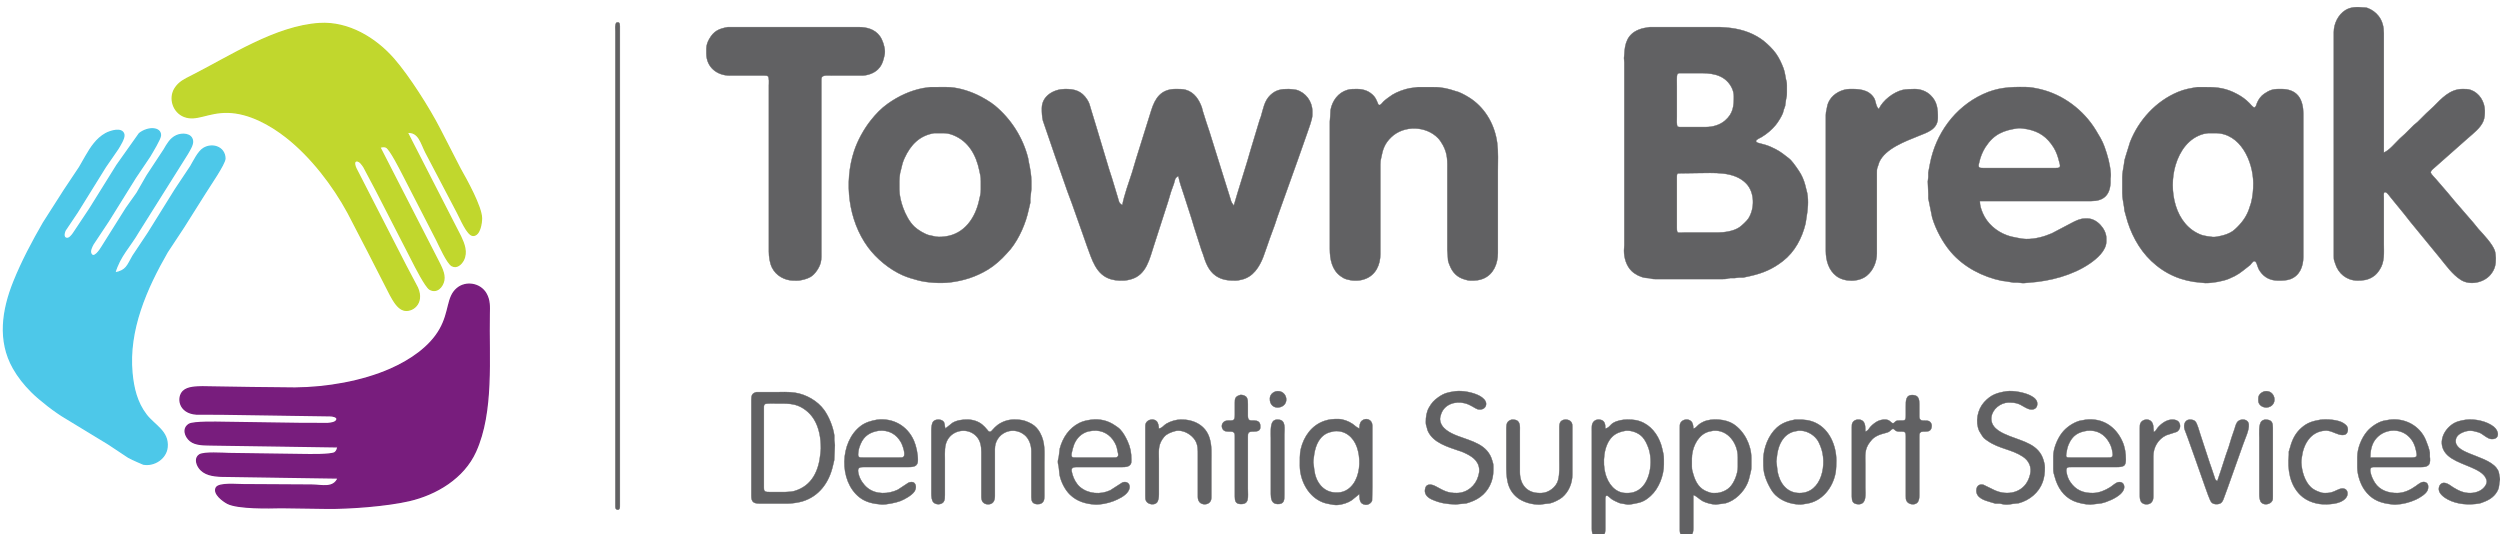<?xml version="1.0" encoding="UTF-8" standalone="no"?>
<svg
   width="69.436in"
   height="14.845in"
   viewBox="0 0 5000 1069"
   version="1.1"
   id="svg1566"
   xmlns="http://www.w3.org/2000/svg"
   xmlns:svg="http://www.w3.org/2000/svg">
  <defs
     id="defs1570" />
  <g
     id="g2396">
    <path
       d="M 4767.699,305.115 V 66.115 c -0.02,-12.31 -2.79,-24.07 -10.46,-34 -5.52,-7.15 -13.92,-13.33 -22.54,-16.2 -3.05,-1.01 -4.95,-0.67 -8,-0.97 -12.37,-1.2 -24.98,-1.41 -35.99,5.51 -14.36,9.03 -22.98,27.01 -23.01,43.66 V 512.115 c 0.01,8.68 0.36,7.17 2.8,15 6.22,20.06 22.83,33.74 44.2,34 11.39,0.13 21.15,-1.13 31,-7.45 6.42,-4.12 9.71,-8.28 13.81,-14.55 10.14,-15.53 8.19,-33.36 8.19,-51 v -93 c 0,-2.35 -0.97,-9.6 1.4,-10.64 3.82,-1.66 9.69,7.09 11.73,9.68 l 28.4,34.79 11.91,15.17 59.14,72.09 c 12.64,15.45 24.39,32.56 41.46,43.52 18.16,11.66 46.24,5.73 59.59,-10.61 8.51,-10.43 10.52,-19.94 10.37,-33 -0.05,-3.78 -0.89,-11.53 -2.13,-15 -4.76,-13.41 -22.67,-32.34 -32.49,-43 l -10.57,-13 -36.61,-42.25 -14.4,-17.31 -23.59,-27.35 c -2.18,-2.57 -9.45,-9.69 -10.17,-12.38 -1.02,-3.81 3.88,-7.35 6.38,-9.59 l 26,-22.99 41.86,-37.01 c 10.82,-9.45 25.3,-20.4 30.84,-34.12 2.7,-6.69 2.96,-13.9 2.88,-21 -0.21,-17.49 -11.03,-35.3 -28,-41.17 -5.54,-1.91 -11.23,-1.89 -17,-1.83 -25.08,0.3 -41.56,18.94 -57.88,35.35 l -14.32,13.3 -17.41,17.31 -7.39,6.14 -18,17.89 -10,9.05 c -8.25,7.89 -21.73,24.4 -32,27.96 z M 1233.009,45.155 c -3.73,3.95 -2.31,12.66 -2.31,17.96 v 45 181 721 c 0,2.1 -0.24,5.69 0.99,7.43 1.78,2.51 5.85,2.99 7.41,-0.58 0.72,-1.63 0.6,-5.01 0.6,-6.85 v -738 -175 -45 c -0.09,-4.9 -0.79,-8.71 -6.69,-6.96 z m 222.69,9.07 c -17.77,3.22 -28.02,7.52 -37.27,23.89 -3.34,5.92 -5.64,12.16 -5.73,19 v 10 c 0.04,27.05 20.98,43.96 47,44 h 68 c 2.19,0 5.84,-0.21 7.69,1.02 3.51,2.35 2.31,14.81 2.31,18.98 v 62 270 c 0.02,10.41 1.65,22.61 6.23,32 7.81,16.01 25.17,25.79 42.77,26 11.27,0.13 11.07,0.33 22,-2.35 4,-0.98 8.4,-2.73 12,-4.75 9.29,-5.23 18.02,-18.58 20.65,-28.9 1.85,-7.26 1.35,-15.51 1.35,-23 v -35 -305 c 0,-2.35 -0.19,-5.8 1.02,-7.85 2.75,-4.66 15,-3.15 19.98,-3.15 h 60 c 11.13,-0.13 23.8,-4.39 31.91,-12.17 6.54,-6.28 9.58,-13.27 11.72,-21.83 1.41,-5.64 2.56,-9.04 2.33,-15 -0.37,-9.44 -4.54,-22.34 -10.09,-29.96 -10.15,-13.96 -26.54,-18.01 -42.87,-17.93 h -173 -57 z m 1844,0 c -9.33,1.67 -13.88,1.66 -23,5.48 -22.21,9.31 -27.09,27.72 -28.04,49.41 l -0.62,7 0.66,9 v 130 235 l -0.66,11 c 0,14.48 4.6,30.53 15.12,40.8 7.18,7 17.63,12.2 27.54,13.76 l 8,0.76 c 5.23,0.86 4.59,1.6 11,1.68 h 136 c 9.93,-0.02 7.99,-1.08 15,-1.92 h 8 l 10,-1.12 h 8 l 14,-3.08 c 25.04,-5.58 44.58,-13.85 65,-29.72 24.1,-18.73 38.3,-46.03 45.4,-75.16 l 1.85,-12 c 2.73,-15.72 4.41,-33.18 1.44,-49 l -2.03,-8 c -2.34,-10.48 -5.37,-20.54 -10.7,-30 -4.08,-7.23 -14.55,-22.17 -20.06,-27.96 -2.77,-2.9 -4.81,-4.14 -7.81,-6.51 -12.2,-9.64 -17.81,-13.45 -32.09,-19.83 -8.4,-3.76 -14.32,-5.05 -23,-7.33 -2.12,-0.56 -6.71,-1.51 -6.66,-4.39 0.05,-3.05 8.78,-6.51 11.38,-8.08 10.57,-6.44 19.94,-14.28 27.85,-23.82 4.73,-5.69 11.85,-17.2 14.45,-24.08 l 1.93,-7 2.52,-7 1.81,-13 c 1.23,-7.34 1.71,-5.61 1.72,-14 v -15 c -0.08,-6.51 -0.82,-6.24 -1.91,-12 -2.34,-12.48 -2.47,-16.75 -7.85,-29 -4.87,-11.07 -9.49,-19.75 -17.53,-29 -6.59,-7.58 -16.43,-16.78 -24.8,-22.47 -20.96,-14.24 -44.93,-20.79 -69.91,-22.62 l -12,-0.8 h -24 -49 z m 58.06,92.1 h 27.94 c 24.28,-0.21 52.62,-1.94 70.42,18.08 6.7,7.53 11.46,17.54 11.58,27.71 0.23,20.06 -1.27,34.92 -17.61,49.03 -10.44,9.02 -24.78,12.95 -38.39,12.97 h -49 c -1.99,0 -5.81,0.23 -7.4,-1.02 -2.53,-2.01 -1.6,-15.4 -1.6,-18.98 v -62 c 0,-3.73 -0.43,-20.49 0.6,-22.77 0.9,-2.01 1.71,-1.99 3.46,-3.02 z m -1497.06,28 -14,1.88 c -25.82,4.86 -49.64,15.98 -71,31.11 -13.51,9.57 -24.24,20.89 -34.42,33.8 -13.76,17.45 -26.09,39.85 -33.06,61 -20.58,62.46 -11.64,138.47 27.57,192 17.08,23.32 43.41,44.92 69.91,56.56 9.72,4.27 19.8,7.08 30,9.86 18.15,4.96 45.33,6.53 64,4.3 27.63,-3.32 52.07,-11.16 76.01,-25.56 13.32,-8.01 27.06,-20.25 37.34,-31.88 l 8.28,-9.28 c 17.31,-21.71 30.4,-51.92 36.03,-79 l 3.27,-14 v -8 l 2.07,-19 v -16 c -0.02,-11.61 -2.54,-25.65 -4.99,-37 l -1.6,-9 c -10.25,-40.88 -34.04,-78.18 -66.45,-105 -9.14,-7.56 -25.06,-16.78 -35.96,-21.8 -18.23,-8.39 -40.78,-15.17 -61,-14.99 z m 975,0 -16,2.11 c -10.53,1.88 -26.01,7.48 -35,13.21 -3.98,2.54 -14.81,10.36 -17.83,13.51 -1.81,1.89 -5.28,6.92 -8.03,6.92 -2.39,0 -3.08,-3.24 -3.77,-4.96 -1.65,-4.12 -4.14,-9.4 -7.05,-12.71 -8.76,-9.99 -20.32,-14.13 -33.32,-14.29 -6.69,-0.07 -13.52,-0.13 -20,1.78 -18.45,5.44 -30.23,21.85 -33.54,40.22 l -0.55,11 -0.91,12 v 255 c 0.03,20.21 4.14,41.98 21.72,54.38 4.25,3 7.19,4.83 12.28,6.23 4.91,1.35 9.91,2.33 15,2.39 8.41,0.09 12.9,-0.13 21,-3 21.73,-7.67 30.97,-28.33 31,-50 v -179 c 0.01,-8.04 0.38,-6.69 1.74,-14 3.17,-17.01 7.27,-28.52 20.27,-40.91 25.18,-24 69.39,-22.84 93.55,2.2 3.48,3.61 7.14,9.28 9.56,13.71 10.13,18.53 8.88,32.82 8.88,53 v 48 109 l 1.47,21 c 0.63,3.36 1.81,5.86 3.01,9 5.66,14.85 14.97,24.55 30.52,28.88 5.24,1.46 6.44,2.05 12,2.12 8.87,0.1 16.66,-0.31 25,-3.85 20.64,-8.77 28.97,-30.03 29,-51.15 v -84 -80 c 0,-18.47 1.1,-37.69 -1.29,-56 -4.51,-34.62 -22.02,-67.03 -50.71,-87.44 -6.99,-4.98 -18.99,-11.77 -27,-14.76 l -6,-1.75 c -13.87,-4.81 -28.22,-8.03 -43,-7.84 z m 1124,227.79 h 223 c 24.36,-0.04 36.93,-11.62 38.33,-36 v -7 c -0.14,-3.51 0.93,-5.57 0.58,-11 -1.22,-19.21 -6.3,-36.98 -12.74,-55 -4.23,-11.83 -10.89,-22.52 -17.4,-33.17 -24.34,-39.87 -65.2,-70.71 -110.77,-81.48 -9.81,-2.33 -19.86,-4.23 -30,-4.35 -31.42,-0.36 -55.83,0.88 -85,14.45 -56.26,26.17 -94.4,79.13 -105.8,139.55 l -3.2,17 v 9 l -1,9 1.04,25 v 9 l 1.68,8 6.06,30 c 7.01,23.81 21.23,50.17 37.36,68.99 25.84,30.13 63.36,49.55 101.86,57.5 l 7,0.81 16,2.66 h 8 l 10,1.04 h 4 l 10,-0.91 c 41.22,-2.83 86.59,-14.53 121,-38.13 13.91,-9.55 32.75,-25.52 33,-43.96 v -7 c -0.24,-17.87 -18.66,-38.77 -37,-39 h -6 c -9.28,0.05 -17.9,4.4 -26,8.59 l -40,21.04 c -15.95,6.88 -33.57,11.57 -51,11.37 -6.41,-0.08 -12.74,-1.3 -19,-2.55 -7.72,-1.54 -12.37,-2.32 -20,-5.09 -21.1,-7.67 -39.45,-23.6 -48.22,-44.36 -3.41,-8.05 -5.75,-15.2 -5.78,-24 z m 435,-227.79 c -14.15,2.27 -25.57,4.15 -39,9.79 -43.85,18.44 -78.16,55.93 -95.46,100 l -8.7,28 -2.32,8 -1.27,9 c -1.29,7.91 -3.21,17.08 -3.25,25 v 32 c 0.02,10.32 2.14,18.1 3.57,28 l 0.75,7 2.79,10 c 8.47,33.68 25.45,66.81 50.89,90.91 27.77,26.3 61.02,40.52 99,43.18 l 9,0.9 c 12.82,0.29 35.18,-3.52 47,-8.49 18.72,-7.87 22.71,-11.92 38.17,-24 l 4.65,-3.71 c 2.08,-2.04 5.23,-7.59 8.13,-7.59 2.4,0 3.92,2.91 4.71,4.8 2.71,6.48 2.43,9.3 7.11,15.96 8.55,12.19 20.45,17.86 35.23,18.04 8.09,0.09 17.31,0.02 25,-2.81 18.95,-6.98 25.78,-25.48 26,-44.19 v -102 -185 c -0.02,-11.9 -2.45,-26.09 -10.22,-35.56 -8.19,-9.99 -20.36,-13.29 -32.78,-13.44 -6.5,-0.07 -13.73,-0.26 -20,1.62 -5.65,1.69 -10.18,4.51 -15.04,7.7 -6.45,4.24 -11.77,11.5 -14.58,18.68 -0.94,2.39 -2.25,8.8 -5.47,8.8 -2.5,0 -7.99,-6.85 -9.91,-8.8 -7.47,-7.54 -14.69,-12.73 -24,-17.78 -21.67,-11.75 -38.84,-14.22 -63,-14.01 z m -2038,177.79 c 2.37,13.03 7.27,25.4 11.26,38 l 15.15,47 5.11,17 15.07,47 2.64,7 c 5.01,16.26 11.01,33.48 25.86,43.61 11.9,8.11 24.94,9.55 38.91,9.39 5.41,-0.07 7.82,-0.81 13,-2.01 22.41,-5.19 34.94,-24.95 42.75,-44.99 l 7.12,-20 6.23,-18 9.58,-26 5.64,-17 40.77,-114 19,-54 c 2.97,-8.99 9.8,-26.29 9.91,-35 v -8 c -0.23,-19.33 -13.28,-37.04 -32,-42.37 -2.16,-0.61 -12.45,-1.6 -15,-1.63 -14.77,-0.17 -25.7,1.4 -36.96,12.1 -12.06,11.46 -14.35,27.76 -18.82,42.9 l -2.6,7 -10.85,36 -6.96,23 -6.69,23 -20.03,65 -7.09,24 c -6.71,-8.26 -5.13,-9.25 -8.24,-18 l -10.98,-35 -29.35,-94 -6.66,-20 -6.94,-22 -1.79,-7 c -5.63,-15.85 -15,-30.35 -32.04,-35.37 -5.95,-1.75 -14.75,-1.7 -21,-1.63 -28.47,0.34 -40.49,17.91 -48.23,43 l -30.02,96 -8.34,28 c -6.22,19.19 -15.96,45.83 -19.41,65 -7.38,-3.69 -6.89,-8.18 -9.09,-15 l -11.48,-38 -5.84,-18 -25.55,-85 -10.96,-36 c -2.49,-7.82 -2.58,-11.41 -7.47,-19 -11.2,-17.41 -25.09,-21.22 -44.61,-21 -22.04,0.26 -45.71,13.6 -46,38 -0.1,8.92 0.26,16.2 2.12,25 l 24.34,71 24.48,70 9.66,26 21.94,62 7.7,22 c 9.86,26.01 17.73,58.14 48.76,66.61 4.87,1.33 10.96,2.33 16,2.39 9.6,0.11 13.55,0.1 23,-2.49 31.67,-8.68 37.51,-41.75 46.4,-68.51 l 28.06,-87 5.64,-19 6.08,-17 c 2.29,-6.9 1.27,-11.31 8.82,-15 z m 1401,-134 c -6.64,-5.61 -5.36,-15.86 -10.14,-23 -11.01,-16.45 -30.02,-17.2 -47.86,-17 -15.25,0.18 -32.25,8.71 -40.2,22 -4.57,7.64 -4.61,10.79 -6.25,19 -1.02,5.13 -1.48,5.43 -1.55,11 v 97 175 c 0.03,18.66 5.62,38.39 21.09,50.07 16.24,12.26 44.94,12.2 60.74,-0.71 13.11,-10.72 19.97,-27.59 20.17,-44.36 v -162 c 0.01,-8.59 0.32,-7.24 2.91,-15 l 1.97,-6 c 12.34,-27.08 52.28,-41.48 78.12,-52.01 17.4,-7.09 38.69,-13.09 39,-35.99 0.23,-17.43 -1.01,-32.57 -14.44,-45.53 -8.56,-8.27 -19.78,-12.33 -31.56,-12.47 -5.8,-0.06 -18.63,0.45 -24,1.68 -18.5,4.24 -40.18,21.05 -48,38.32 z m 279,38.3 c 4.43,-0.23 13.5,1 18,1.9 24.16,4.8 39.72,16.02 52.76,36.8 5.16,8.23 8.66,18.59 10.89,28 0.67,2.81 2.83,8.13 1.29,10.69 -1.66,2.75 -6.16,2.3 -8.94,2.31 h -144 c -2.78,-0.01 -7.28,0.44 -8.94,-2.31 -1.41,-2.34 0.31,-7.08 0.86,-9.69 2.11,-9.95 6.66,-21.17 12.18,-29.72 16.96,-26.25 36.34,-33.92 65.9,-37.98 z m -2168,9.84 h 16 c 8.32,-0.1 14.31,1.02 22,4.13 30.58,12.38 45.6,39.78 52,70.73 1.76,8.47 2.99,12.03 3,21 v 17 c -0.01,8.8 -1.55,12.64 -3.34,21 -7.56,35.36 -29.24,67.78 -67.66,72.82 -10.04,1.32 -16.06,1.49 -26,-1.12 l -7,-1.49 c -8.98,-2.59 -21.54,-10.18 -28.38,-16.49 -10.59,-9.78 -18.52,-25.32 -23.32,-38.72 -3.93,-10.96 -7.28,-24.31 -7.3,-36 -0.02,-10.99 -0.54,-22.14 1.46,-33 l 2.03,-8 c 1.87,-8.55 3.18,-13.9 6.9,-22 12.12,-26.36 29.92,-45.18 59.61,-49.86 z m 2548,0 h 14 c 50.36,-0.06 75.49,56.25 76,99.86 0.15,13.32 -1.23,27.07 -4.55,40 l -2.36,7 c -4.71,16.39 -13.04,29.08 -25.09,41 -2.48,2.45 -6.58,6.41 -9.42,8.32 -6.67,4.49 -14.83,7.42 -22.58,9.18 -5.31,1.2 -11.54,2.72 -17,2.41 -4.52,-0.26 -17.93,-2.42 -22,-3.87 -54.24,-19.32 -67.39,-90.65 -52.57,-140.04 8.49,-28.3 26.51,-54.55 56.57,-62.39 z m -1060.69,80.46 38.69,-0.6 c 32.14,0 73.36,-4.39 97.83,21 17.1,17.74 17.2,49.86 4.29,70 -2.9,4.53 -13.49,14.51 -18.12,17.6 -11.78,7.87 -30.04,10.38 -44,10.4 h -67 c -11.59,0.02 -13.98,2.87 -14,-9 v -79 -24 c 0.07,-3.38 -0.29,-4.21 2.31,-6.4 z m -804.31,436.04 c -4.59,1.73 -8.23,3.79 -10.55,8.36 -1.02,2.03 -1.29,3.77 -1.41,6 -0.65,12.47 8.69,20.71 20.96,17.12 20.27,-5.93 12.74,-35.78 -9,-31.48 z m 359,-0.22 c -14.72,2.23 -21.75,3.37 -34.28,12.19 -8.58,6.04 -13.1,11.25 -18.37,20.39 -4.98,8.62 -6.48,19.22 -6.35,29 0.08,5.93 0.64,5.68 2.08,11 0.68,2.49 0.93,4.6 2.03,7 10.78,23.61 39.43,31.49 61.89,39.36 4.5,1.57 3.63,0.78 9,3.2 15.29,6.88 30.74,15.48 31.91,34.44 0.26,4.25 -0.78,8.92 -1.92,13 -5.45,19.51 -22.42,33.75 -42.99,34 -18.72,0.22 -26.26,-4.87 -42,-13.32 -9.37,-5.03 -20.48,-6.48 -21.8,7.32 -0.93,9.72 6.74,15.79 14.8,19.26 16.74,7.21 28.97,8.81 47,9.45 l 14,-1.43 7,-0.66 7,-2.27 c 20.78,-6.92 35.95,-20.35 43.35,-41.35 3.62,-10.26 3.78,-19.33 3.65,-30 -0.08,-6.21 -0.67,-6.36 -2.26,-12 -9.13,-32.55 -41.23,-38.55 -68.74,-49.09 -14.76,-5.66 -34.21,-14.79 -35.61,-32.91 -0.27,-3.48 1.01,-7.72 2.12,-11 6.7,-19.84 28.57,-26.47 47.49,-21.65 11.71,2.98 19.98,10.11 25,11.8 7.71,2.59 17.3,-0.92 17.59,-10.15 0.23,-7.21 -6.98,-13 -12.59,-16.12 -12.87,-7.15 -34.33,-11.25 -49,-9.46 z m 1103,0 c -19.39,2.93 -31.59,6.69 -45.37,21.86 -13.4,14.76 -18.12,39.32 -9.75,57.72 l 4.24,7 c 1.61,2.51 2.89,4.73 5.01,6.9 2.31,2.36 5.17,4.11 7.87,5.98 22.81,15.81 47.97,16.62 70,31.31 12.55,8.37 18.18,21.1 14.53,35.81 -1.73,6.94 -4.17,13.15 -8.46,18.96 -14.78,19.98 -41.92,22.16 -63.07,12.14 l -22,-10.71 c -8.15,-1.76 -13.39,2.4 -13.91,10.61 -0.97,15.43 15.83,20.64 27.91,24.01 l 10,2.97 h 9 c 4.82,0.71 5.88,1.86 12,2.01 6.83,0.15 8.65,-0.65 15,-1.56 l 11,-1.21 c 21.51,-5.93 39.96,-20.92 47.68,-42.22 3.32,-9.17 4.43,-19.32 4.32,-29 -0.07,-5.55 -0.94,-8.71 -2.42,-14 -9.03,-32.25 -40.65,-38.02 -67.58,-48.69 -14.35,-5.69 -35.23,-14.31 -36.9,-32.31 -1.55,-16.75 12.4,-30.77 27.9,-34.32 3.48,-0.8 6.47,-0.68 10,-0.68 19.1,0.02 23.4,7.81 36,12.67 7.79,3.01 16.95,0.99 17.89,-8.67 0.86,-8.81 -5.92,-13.91 -12.89,-17.65 -11.89,-6.4 -34.58,-10.56 -48,-8.93 z m 515,0.22 c -4.44,1.67 -8.49,3.91 -10.69,8.36 -1.1,2.24 -1.24,4.56 -1.29,7 -0.06,2.61 -0.05,5.48 0.98,7.91 2.97,7.03 11.9,10.31 19,8.48 20.5,-5.26 13.52,-35.99 -8,-31.75 z m -3016,1.58 c -8.65,2.16 -9.98,6.68 -10,14.78 v 80 113 c 0.02,12.49 5.23,14.98 17,15 h 56 c 7.93,-0.01 21.43,-2.04 29,-4.32 33.54,-10.12 53.32,-37.78 60.89,-70.68 l 2.81,-12 1.3,-30 -1.1,-10 v -9 c -2.24,-16.7 -10.49,-37.35 -20.27,-50.99 -13.13,-18.31 -36.39,-31.5 -58.63,-34.71 -13.09,-1.89 -26.79,-1.3 -40,-1.08 z m 968,5.5 c -3.33,1.07 -7.08,2.38 -9.15,5.41 -1.94,2.86 -1.83,6.56 -1.85,9.87 v 25 c -0.02,12.33 -3.58,10.81 -14,11 -10.55,0.2 -14.52,9.9 -10.43,16.89 5.82,9.95 20.35,0.53 23.83,9.17 0.71,1.76 0.6,4.99 0.6,6.94 v 119 c 0.01,8.28 1.22,14.52 11,14.96 18.39,0.83 15,-13.25 15,-30.96 v -103 c 0.01,-3.18 -0.38,-7.13 2.31,-9.4 4.76,-4.01 20.39,2.25 22.56,-8.64 v -4.96 c -0.33,-7.19 -5.22,-9.87 -11.87,-10 -8.01,-0.14 -12.81,1.12 -13,-9 v -24 c -0.01,-3.96 0.02,-9.4 -2.14,-12.87 -2.5,-4.03 -8.41,-5.73 -12.86,-5.41 z m 1250,73.28 c 0,-6.45 0.41,-15.68 -4.53,-20.58 -5.22,-5.18 -16.11,-4.39 -20.32,1.71 -2.4,3.46 -2.14,6.89 -2.15,10.87 v 138 c 0.02,9.16 1.93,14.53 12,15.32 18.61,1.44 15,-21.36 15,-33.32 v -47 c 0,-17.11 -2.16,-29.5 9.21,-44 2.87,-3.66 4.98,-6.29 8.79,-9.06 10.54,-7.65 24.24,-8.58 28.99,-11.44 4.31,-2.6 6.4,-7 9.57,-5.63 l 4.57,3.68 c 2.77,1.53 5.8,1.43 8.87,1.45 8.27,0.04 10.87,-0.46 11,9 v 61 59 c 0.01,4.26 -0.28,7.22 2.26,10.95 4.05,5.93 14.89,7.6 20.33,2.54 4,-3.73 4.4,-10.42 4.41,-15.49 v -116 c 0.01,-3.18 -0.38,-7.13 2.31,-9.4 5.2,-4.38 20.19,3.32 22.23,-10.6 0.37,-1.62 0.33,-3.4 0,-4.99 -4.59,-15.92 -24.23,0.3 -24.54,-16.01 v -25 c -0.01,-8.93 -1.28,-17.02 -12,-17.89 -15.83,-1.29 -15,11.78 -15,22.89 v 18 c -0.02,10.84 -2.09,9.95 -12,10 -2.56,0.01 -5.51,-0.13 -7.79,1.17 l -4.58,3.93 c -3.66,1.59 -5.59,-3.63 -10.72,-5.83 -5.92,-2.54 -14.18,-1.01 -19.91,1.45 -5.23,2.25 -11.76,7.35 -15.57,11.58 -4.17,4.62 -4.06,7.78 -10.43,9.7 z m -2199.85,-55.4 c 5.14,-1.17 18.81,-0.6 24.85,-0.6 11.41,0 22.84,-0.46 34,2.4 15.4,3.94 29.56,15.27 37.89,28.6 10.91,17.46 14.2,38.77 14.11,59 l -0.83,10 c -3.31,34.12 -16.56,64.54 -52.17,74.96 -4.48,1.31 -13.22,2.03 -18,2.04 h -31 c -2.89,0 -8.06,0.29 -10.26,-1.82 -1.83,-1.76 -1.7,-4.84 -1.74,-7.18 v -23 -104 -33 c 0.08,-3.96 -0.18,-5.08 3.15,-7.4 z m 1187.85,180.4 c 0.92,9.28 -0.61,19.66 12,21.39 5.5,0.75 11.7,-3.12 13.44,-8.39 l 0.56,-27 v -123 c -0.22,-12.22 -12.76,-16.51 -20.94,-9.61 -4.58,3.86 -4.61,10.04 -5.06,15.61 -7.7,-3.5 -7.93,-5.51 -14.09,-9.62 -7.8,-5.2 -18.47,-9.25 -27.91,-9.38 -9.99,-0.13 -18.42,0.49 -28,3.79 -25.29,8.72 -41.03,30.86 -47.1,56.21 -2.28,9.52 -1.92,23.08 -1.9,33 0.04,27.67 14.58,57.99 40,70.88 7.09,3.59 11.39,4.65 19,6.12 5.3,1.03 11.65,2.39 17,1.83 9.45,-1 20.17,-4.18 28,-9.6 z m -965,-148.56 c -11.45,2.1 -22.49,5.11 -32,12.23 -42.35,31.69 -44.6,110.25 -2.58,143.04 12.78,9.97 27.88,12.8 43.58,14.12 8.81,0.74 29.65,-3.54 38,-6.86 8.74,-3.47 22.81,-11.24 28.08,-18.98 3.35,-4.93 4.55,-13.09 -0.61,-17.5 -2.92,-2.33 -8.29,-1.66 -11.47,0 l -21,13.82 c -19.05,9.08 -43.84,10.13 -60.91,-3.75 -7.92,-6.44 -14.83,-16.62 -17.38,-26.56 -2.65,-10.31 -2.22,-14.98 9.29,-15 h 90 c 4.71,-0.01 11.83,-0.12 15.47,-3.51 3.16,-2.94 3.47,-6.46 3.53,-10.49 0.16,-11.83 -3.23,-28.2 -8.03,-39 -13.21,-29.74 -41.8,-45.68 -73.97,-41.56 z m 137,17.56 c -2.06,-6.25 -0.47,-10.87 -4.3,-14.58 -4.76,-4.62 -15.9,-4.52 -20.12,0.8 -2.93,3.7 -3.57,12.15 -3.58,16.78 v 127 c 0.01,5.26 0.44,13.77 4.3,17.72 5.04,5.18 16.01,4.85 20.28,-1.2 2.46,-3.47 2.41,-9.41 2.42,-13.52 v -72 c 0,-13.05 -1.3,-27.27 5.63,-39 11.73,-19.83 40.12,-23.85 56.66,-7.34 8.87,8.85 10.69,20.37 10.71,32.34 v 87 c 0.01,4.98 -0.08,9.79 3.56,13.73 4.67,5.06 15.07,5.2 19.64,0 3.18,-3.62 3.74,-8.14 3.8,-12.73 v -94 c 0.05,-31.14 34.8,-47.68 59,-28.48 9.52,7.55 13.94,20.63 14,32.48 v 45 47 c 0.04,8.03 2,13.48 11,14.22 6.47,0.52 12.12,-1.64 14.2,-8.22 1.18,-3.75 0.8,-12.68 0.8,-17 v -31 -26 c 0,-22.13 2.29,-40.88 -8.88,-61 -3.93,-7.08 -9.21,-12.95 -16.21,-17.12 -3.58,-2.13 -9.94,-5.07 -13.91,-6.26 -7.25,-2.18 -14.49,-2.7 -22,-2.62 -11.86,0.14 -23.44,4.08 -32.91,11.2 -3.5,2.64 -6.7,5.93 -9.59,9.22 -1.44,1.65 -3.04,3.97 -5.5,3.95 -2.64,-0.01 -4.14,-2.59 -5.59,-4.39 -2.83,-3.49 -5.97,-6.77 -9.41,-9.68 -8.19,-6.92 -19.38,-10.25 -30,-10.3 -10.07,-0.05 -21.26,1.41 -30,6.77 z m 291,-17.57 c -8.49,1.39 -15.12,2.45 -23,6.39 -20.53,10.26 -33.28,29.43 -39.08,51.18 l -2.13,17 c -0.48,3.5 -1.61,4.9 -1.73,9 -0.14,4.79 1.47,7.49 1.85,12 l 1.6,15 c 2.87,13.65 10.68,29.5 20.72,39.2 13.92,13.44 30.88,18.43 49.77,19.71 10.88,0.74 26.85,-2.75 37,-6.67 9.86,-3.81 23.56,-10.29 29.38,-19.25 3.36,-4.98 4.97,-12.29 0,-16.84 -2.98,-2.63 -7.91,-2.69 -11.38,-1.18 l -24,15.45 c -19.52,9.27 -44.37,7.56 -60.98,-6.74 -6.96,-6 -12.28,-15.91 -14.81,-24.68 -3.04,-10.52 -3.4,-14.98 8.79,-15 h 91 c 5.41,-0.01 12.09,-0.13 15.85,-4.71 2.49,-3.02 2.14,-6.62 2.15,-10.29 0.02,-13.63 -1.95,-24.53 -7.74,-37 -3.63,-7.81 -8.4,-16.69 -14.36,-22.96 -3.38,-3.56 -5.88,-4.97 -9.73,-7.66 -15.06,-10.51 -30.85,-14.21 -49.17,-11.95 z m 136,17.57 c -0.11,-4.43 -1.2,-11.31 -4.43,-14.58 -5.81,-5.9 -17.08,-3.87 -21.04,3.02 -1.81,3.14 -1.52,6.07 -1.53,9.56 v 137 c 0.01,4.26 -0.28,7.22 2.26,10.95 4,5.85 15.13,7.45 20.31,2.54 3.79,-3.58 4.42,-11.58 4.43,-16.49 v -70 c 0,-15.07 -1.95,-26.61 6.56,-40 5.24,-8.26 10.49,-11.71 19.44,-14.93 4.17,-1.5 8.5,-2.9 13,-2.89 12.8,0.01 26.42,8.23 33.28,18.82 5.95,9.2 5.8,19.54 5.72,30 v 81 c 0.01,4.87 -0.09,8.7 3.11,12.82 4.83,6.12 16.21,6.23 21.09,0 3.02,-3.78 2.79,-7.26 2.8,-11.82 v -69 c 0,-16.38 1.27,-31.09 -3.62,-47 -7.95,-25.89 -31.95,-37.29 -57.38,-37 -9.51,0.11 -20.84,3.5 -29,8.35 -6.35,3.77 -7.5,8.44 -15,9.65 z m 234,-17.68 c -2.22,0.93 -3.79,1.3 -5.49,3.1 -6.07,6.4 -4.51,24.98 -4.51,33.58 v 112 c 0.02,9.41 1.57,19.44 13,19.96 14.21,0.64 14,-8.16 14,-18.96 v -16 -104 c 0,-10.27 3.56,-28.62 -11,-29.68 -2.19,-0.4 -3.87,-0.14 -6,0 z m 471,0.05 c -8.71,2.96 -9.9,8.2 -10,16.63 v 42 31 c 0,24.79 0.42,48.5 21.42,65.71 11.98,9.82 31.23,14.9 46.58,14.25 l 11,-1.53 8,-0.81 c 6.93,-1.39 19.27,-7.5 24.7,-12.05 13.26,-11.1 20.27,-28.46 20.3,-45.57 v -46 -49 c -0.02,-4.07 0.02,-7.42 -2.8,-10.73 -4.42,-5.18 -14.98,-5.66 -19.78,-0.85 -3.56,3.55 -3.41,8.93 -3.42,13.58 v 63 c 0,13.6 0.97,27.71 -2.41,41 -3.61,14.21 -19.11,25.8 -33.59,26 h -4 c -25.35,-0.04 -38.96,-17.71 -39,-42 v -61 -20 c 0,-9.55 1.9,-22.07 -11,-23.63 -2.3,-0.47 -3.77,-0.2 -6,0 z m 188,17.63 c -0.01,-8.86 -1.01,-16.95 -12,-17.89 -6.98,-0.6 -12.54,3.02 -14.43,9.89 -0.82,2.97 -0.57,10.56 -0.57,14 v 26 168 c 0.02,11.59 2.61,17.2 15,17 3.06,-0.06 5.25,-0.05 7.61,-2.31 4.13,-3.96 4.38,-9.4 4.39,-14.69 v -57 c 0.01,-2.52 -0.52,-9.88 3.97,-8.68 1.64,0.44 6.1,4.96 8.04,6.36 3.68,2.63 10.71,6.04 14.99,7.74 4.21,1.67 4.93,1.27 9,2.04 l 8,1.45 c 5.3,0.36 8.05,-0.68 13,-1.47 14.71,-2.37 22.4,-5.57 33.7,-15.79 16.39,-14.82 26.27,-40.73 26.3,-62.65 v -10 c -0.02,-9.79 -1.29,-12.92 -3.34,-22 -4.68,-20.8 -17.18,-41.26 -36.66,-51.18 -11.26,-5.74 -20.61,-6.84 -33,-6.82 -9.01,0.01 -20.18,2 -28,6.63 -6.92,4.11 -8.23,10.11 -16,11.37 z m 176,133 c 5.61,1.22 11.97,8.49 19,12.27 6.25,3.36 18.97,6.64 26,6.65 l 12,-1.5 8,-1.21 c 18.5,-5.26 35.28,-21.89 42.97,-39.21 2.7,-6.08 4.29,-12.54 5.69,-19 1.76,-8.09 2.33,-7.13 2.34,-16 v -16 c -0.04,-26.05 -14.09,-53.84 -36,-68.1 -15.23,-9.92 -43.56,-12.12 -60,-4.36 -14.36,6.78 -11.86,11.68 -20,13.46 -0.11,-4.91 -0.65,-10.95 -4.39,-14.58 -5.93,-5.77 -17.06,-3.98 -21.08,3.02 -1.81,3.14 -1.52,6.07 -1.53,9.56 v 203 c 0.01,4.46 -0.2,8.15 2.65,11.94 3.71,4.93 14.51,5.85 19.14,1.75 4.75,-4.21 5.2,-9.83 5.21,-15.69 z m 203,-150.78 c -13.76,2.75 -25.24,6.32 -36,15.91 -16.56,14.75 -26.74,40.93 -27,62.87 -0.09,8.02 -0.14,19.26 1.52,27 1.85,8.66 5.09,17.16 9.15,25 3.62,6.99 7.58,14.33 13.37,19.83 13.22,12.57 30.08,18.06 47.96,19.08 4.7,0.26 9.36,-1 14,-1.63 31.5,-4.26 53.1,-32.12 58.54,-62.28 1.04,-5.77 1.49,-17.91 1.46,-24 -0.14,-29.26 -13.31,-61.9 -41,-75.21 -11.72,-5.63 -23.19,-6.94 -36,-6.57 z m 581,0.22 -12,2.24 c -13.36,4.17 -26.56,13.22 -35.03,24.41 -8.96,11.83 -16.95,30.97 -16.97,45.91 v 25 c 0.01,8.58 0.78,8.99 2.99,17 5.71,20.69 16.89,38.36 37.01,47.61 8.84,4.07 24.27,7.36 34,7.36 l 9,-0.92 13,-1.57 c 11.88,-2.54 28.8,-9.93 37.83,-18.1 3.48,-3.14 7.17,-7.58 7.8,-12.38 0.96,-7.25 -3.12,-12.61 -10.63,-11.89 -5.96,0.57 -11.99,6.96 -17.17,10.21 -10.47,6.57 -22.29,11.53 -34.83,11.68 -19.1,0.22 -33.95,-5.74 -45.02,-22 -4.21,-6.2 -6.48,-12.64 -7.66,-20 -0.4,-2.49 -0.66,-6.47 1.28,-8.4 1.92,-1.92 5.86,-1.59 8.4,-1.6 h 91 c 4.51,-0.01 11.98,-0.1 15.28,-3.65 2.46,-2.65 2.68,-7.91 2.72,-11.35 0.13,-12.13 -1.84,-24.86 -6.78,-36 -13.57,-30.58 -40.54,-47.88 -74.22,-43.56 z m 137,24.56 c -1.32,-7.35 0.34,-15.96 -5.48,-21.61 -5.67,-5.51 -16.34,-3.94 -20.51,2.65 -2.22,3.51 -2,7.01 -2.01,10.96 v 62 72 c 0.01,4.99 -0.02,10.78 3.57,14.73 4.65,5.12 15.04,5.14 19.64,0 3.75,-4.19 3.78,-8.49 3.79,-13.73 v -79 c 0.03,-17.74 9.78,-34.09 26,-41.69 l 20.98,-6.81 c 6.51,-3.97 8.6,-12.6 4.3,-19.04 -2.81,-4.21 -8.53,-5.43 -13.28,-5.43 -10.71,0 -21.53,7.52 -28.38,15.26 -3.91,4.4 -3.51,6.99 -8.62,9.71 z m 127,98 c -1.94,-1 -2.73,-1.14 -4.02,-3.14 l -8.01,-23.86 -3.19,-9 -18.68,-57 c -2.11,-6.15 -6.16,-22.5 -10.4,-26.58 -1.79,-1.73 -4.29,-2.67 -6.7,-3.09 -13,-2.29 -17.61,8.7 -14.32,19.67 l 5.68,15 15,42 20.4,58 c 2.34,6.17 9.13,27.02 12.65,30.72 2.24,2.35 5.44,3.24 8.59,3.5 3.47,0.28 8.05,-0.43 10.78,-2.73 3.23,-2.71 5.08,-8.57 6.42,-12.49 l 6.6,-18 30.94,-87 c 3.79,-11.06 12.14,-27.77 11.17,-39 -1,-11.49 -15.06,-12.07 -21.24,-6.77 -3.96,3.4 -5.51,9.9 -6.94,14.77 l -6.5,19 -5.45,18 -5.61,16 -9.71,30 z m 94,-122.63 c -2.24,0.89 -3.83,1.28 -5.57,3.05 -6.09,6.18 -4.43,25.09 -4.43,33.58 v 113 c 0.01,4.91 0.59,12.79 4.43,16.35 5.74,5.34 17.11,3.38 21.06,-3.37 1.76,-3 1.5,-5.65 1.51,-8.98 v -119 -19 c -0.01,-8.28 -1.37,-14.5 -11,-15.63 -2.3,-0.47 -3.77,-0.2 -6,0 z m 112,0.07 c -15.41,2.83 -25.51,5.37 -37.83,16.16 -11.89,10.42 -18.33,23.42 -22.32,38.4 l -2.77,9 v 7 c -2.98,28.2 1.7,59.27 22.93,79.96 13.79,13.43 34.1,19.36 52.99,18.57 8.69,-0.36 19.01,-1.26 27,-4.77 18.76,-8.25 15.95,-22.3 9.94,-25.59 -7.16,-3.92 -15.63,1.76 -21.94,4.4 -6.89,2.89 -11.63,3.51 -19,3.43 -5.78,-0.07 -6.67,-0.59 -12,-2.5 -5.4,-1.93 -11.59,-5.14 -15.79,-9.11 -12.54,-11.83 -18.52,-32.59 -19.17,-49.39 -0.17,-4.38 0.32,-5.91 0.81,-10 3.11,-26.01 17.19,-51.71 46.15,-53.82 10.76,-0.78 17.71,4.35 27,7.16 4.44,1.63 10.78,2.56 14.89,0 4.75,-3.37 5.29,-11.29 2.39,-15.9 -1.43,-2.27 -4.61,-4.75 -6.87,-6.21 -10.97,-7.08 -33.6,-8.43 -46.41,-6.79 z m 138,0.02 -12,2.15 c -11.7,3.05 -25,12.21 -32.68,21.39 -11.13,13.31 -19.29,33.56 -19.32,51 v 21 c 0.18,14.77 6.04,33 14.63,45 12.1,16.92 27.28,24.66 47.37,27.58 5.1,0.74 9.81,1.6 15,1.38 13.21,-0.55 28.04,-4.27 40,-9.84 7.61,-3.55 20.52,-11.16 23.66,-19.12 1.76,-4.46 1.92,-12.07 -2.8,-14.83 -7.58,-4.41 -14.89,2.53 -20.58,6.6 -10.86,7.8 -23.6,14.07 -37.28,14.23 -17.56,0.2 -35.24,-5.34 -45.1,-21 -3.77,-5.99 -7.47,-13.98 -8.61,-21 -0.43,-2.66 -1.07,-6.52 1.25,-8.49 2.11,-1.8 5.83,-1.5 8.46,-1.51 h 91 c 5.46,-0.01 12.1,-0.18 15.97,-4.71 3.28,-3.83 2.62,-11.6 1.97,-16.29 v -8 c -1.23,-7.6 -5.07,-17.88 -8.02,-25 -12.06,-29.02 -42.32,-44.76 -72.92,-40.54 z m 153,-0.03 c -10.57,1.73 -19.69,3.42 -28.58,10.11 -20.07,15.14 -27.87,42.73 -7.41,61.33 18.66,16.96 55.17,22.43 70.98,38.3 2.23,2.24 3.58,4.01 4.92,6.83 2.76,5.16 2.61,8.91 0,13.99 -5.97,10.95 -19,15.87 -30.91,16.01 -13.05,0.14 -22.96,-4.44 -33.91,-11.13 -5.27,-3.22 -9.79,-7.56 -16.09,-8.94 -8.45,-1.87 -13.47,5.26 -12.95,13.07 0.59,8.74 10.79,16.04 17.95,19.83 19.14,10.13 41.99,11.38 63,7.96 3.19,-0.52 5.05,-1.64 8,-2.7 13.34,-4.8 24.44,-12.42 29.93,-26.09 1.38,-3.42 1.7,-9.23 2.24,-13 l 1.11,-6 c 0.15,-2.44 -0.49,-3.73 -0.91,-6 -1.44,-7.71 -0.71,-9.99 -5.98,-17 -10.87,-14.48 -38.04,-22.22 -54.39,-29.17 -9.7,-4.11 -26.1,-10.92 -27.21,-22.83 -0.92,-9.82 4.97,-15.22 13.21,-18.97 10.47,-4.77 19.21,-4.61 30,-1.11 2.51,0.81 4.37,1.1 6.72,2.45 6.26,3.61 14.16,11.12 21.28,11.58 17.12,1.08 15.92,-15.74 5.01,-24.49 -14.13,-11.35 -38.2,-16.23 -56.01,-14.03 z m -3174,21.86 c 19.47,-1.82 35.13,6.61 44.54,23.71 2.59,4.72 6.21,15.62 6.42,21 0.09,2.3 0.18,5.66 -1.56,7.4 -1.92,1.92 -5.86,1.59 -8.4,1.6 h -73 c -2.1,0 -5.75,0.23 -7.49,-1.02 -2.57,-1.85 -2.06,-5.28 -1.78,-7.98 0.8,-7.64 1.75,-10.87 4.69,-18 6.82,-16.54 19.5,-24.09 36.58,-26.71 z m 428,-0.01 c 18.74,-1.73 34.75,7.3 43.75,23.72 4.3,7.84 4.62,11.76 6.37,20 0.56,2.64 1.45,6.22 -0.72,8.4 -1.91,1.92 -5.87,1.59 -8.4,1.6 h -75 c -1.94,0 -5.72,0.25 -7.26,-0.99 -1.96,-1.59 -1.61,-4.82 -1.3,-7.01 0.58,-4.04 3.38,-14.27 4.9,-18 5.41,-13.22 14.69,-22.5 28.66,-26.37 z m 1066,0.01 c 11.58,-0.98 25.57,4.19 33.37,12.88 5.4,6.02 8.71,13.38 11.54,20.83 10.09,26.56 4.79,74 -23.91,87.27 -7.75,3.58 -12.69,3.84 -21,3.73 -21.73,-0.29 -35.38,-18.89 -40.74,-38 -6.3,-22.42 -3.95,-57.08 13.34,-74.4 7.42,-7.45 17.27,-10.77 27.4,-12.31 z m 175,0 c 29.5,-2.49 48.96,25.75 49,52.71 v 20 c -0.06,12.95 -7.01,31.49 -16.3,40.56 -4.84,4.73 -10.32,7.62 -16.7,9.61 -6.71,2.1 -9.09,1.92 -16,1.83 -6.09,-0.08 -5.61,-0.62 -11,-2.41 -16.39,-5.45 -24.38,-18.82 -28.91,-34.59 -1.92,-6.7 -3,-8.69 -3.09,-16 v -16 c 0.03,-19.1 9.31,-42.08 27,-51.17 5.16,-2.66 10.35,-3.68 16,-4.54 z m 170,0 c 14.37,-1.21 29.04,6.28 37.51,17.71 2.96,3.99 4.74,8.48 6.65,13 14.37,33.87 3.69,94.53 -42.16,94 -25.31,-0.3 -39.31,-20.05 -43.61,-43 l -2.31,-20 0.85,-8 c 1.76,-19.05 8.25,-39.44 26.35,-48.97 5.57,-2.93 10.63,-3.85 16.72,-4.74 z m 578,-0.01 c 19.31,-1.79 34.51,6.87 43.86,23.72 3.98,7.17 5.29,11.94 6.55,20 0.41,2.63 1.1,6.29 -1.01,8.4 -1.92,1.92 -5.86,1.59 -8.4,1.6 h -75 c -1.9,0 -5.89,0.23 -7.36,-1.02 -1.74,-1.48 -0.91,-4.97 -0.69,-6.98 0.58,-5.26 2.41,-13.16 4.49,-18 7.73,-17.98 18.72,-24.95 37.56,-27.72 z m 566,53.72 c 0,-12.48 2.17,-25.65 9.91,-35.91 16.25,-21.53 48.98,-24.71 68,-5.09 7.48,7.72 11.57,16.56 13.55,27 1.88,9.97 3.94,13.98 -8.46,14 z M 2668.699,862.405 c 21.71,-2.04 38.22,11.98 45.08,31.71 7.26,20.88 7.06,47.03 -3.1,67 -6.81,13.39 -19.39,23.79 -34.98,24 h -4 c -25.44,-0.3 -40.34,-21.6 -43.15,-45 l -1.83,-15 c -0.1,-4.84 0.35,-5.63 0.82,-10 1.96,-18.4 7.61,-38.37 25.16,-47.94 3.9,-2.13 11.53,-4.02 16,-4.77 z"
       style="fill:#616163;fill-opacity:1;stroke:#616163;stroke-width:0.75;stroke-opacity:1"
       id="path1946" />
    <g
       id="g5520"
       transform="matrix(3.656,0,0,3.656,2.616,19.695)">
      <path
         d="m 207,75.1 c 1.36,-0.22 2.21,-0.6 3.61,0 2.2,1.2 7.72,12.17 9.13,14.9 l 18.51,36 c 1.48,2.96 5.75,12.58 8.28,13.95 2.6,1.41 5,-0.81 6.16,-3.01 2.25,-4.28 0.43,-8.93 -1.47,-12.94 L 222,67 C 228.52,66.44 229.63,72.9 232.26,78 l 17.32,33 c 1.48,2.62 5.39,12.41 8.52,12.39 3.62,-0.02 4.58,-6.72 4.56,-9.39 C 262.61,107.72 254.33,92.87 251,87 L 239.69,65 C 233.896,53.73 222.88,36.38 214.71,27 204.67,15.47 189.78,6.5 174,7.51 c -23.97,1.53 -48.67,17.94 -70,28.74 -3.57,1.8 -6.78,3.26 -8.99,6.79 C 91.63,48.44 94.12,55.95 100.02,58.26 c 6.79,2.67 12.83,-2.5 23.98,-2.25 11.52,0.27 23.14,6.7 32,13.66 13.49,10.61 25.53,26.27 33.69,41.33 l 10.89,21 12.28,24 c 1.6,2.85 3.86,7.16 7.18,8.16 4.43,1.33 11.42,-3.39 7.55,-12.16 l -6.34,-12 -20.51,-40 -6.66,-12.99 c -0.62,-1.08 -1.6,-3.96 0,-4.39 1.92,-0.4 3.56,2.27 4.3,3.4 l 6.87,12.98 19.51,38 c 1.52,2.99 7.28,14.43 9.63,15.81 3.75,2.2 6.94,-1.27 7.63,-4.81 0.71,-3.71 -1.67,-7.77 -3.27,-11 L 218.74,98 Z"
         style="fill:#c1d72d;fill-opacity:1;stroke:#c1d72d;stroke-width:0.75;stroke-opacity:1"
         id="path4332" />
      <path
         d="m 184.205,239.056 c -0.444,1.304 -0.508,2.233 -1.695,3.187 -2.093,1.379 -14.37,1.101 -17.442,1.063 l -40.476,-0.564 c -3.308,-0.083 -13.807,-0.831 -16.204,0.759 -2.466,1.633 -1.633,4.795 -0.235,6.852 2.722,3.996 7.682,4.573 12.115,4.779 l 64.046,0.97 c -2.567,6.019 -8.792,3.966 -14.53,3.893 l -37.268,-0.206 c -3.008,0.076 -13.488,-1.069 -14.94,1.704 -1.682,3.205 3.782,7.199 6.149,8.436 5.568,2.905 22.567,2.569 29.313,2.385 l 24.735,0.346 c 12.671,0.177 33.162,-1.401 45.28,-4.209 14.894,-3.449 29.806,-12.383 36.325,-26.789 9.906,-21.881 7.017,-51.394 7.499,-75.298 0.087,-3.997 0.306,-7.517 -1.773,-11.126 -3.18,-5.52 -10.98,-6.848 -15.79,-2.724 -5.546,4.741 -3.818,12.501 -9.275,22.228 -5.648,10.044 -16.782,17.283 -27.088,21.837 -15.702,6.927 -35.182,10.203 -52.31,10.335 l -23.654,-0.247 -26.956,-0.429 c -3.268,0.074 -8.134,0.045 -10.576,2.507 -3.255,3.287 -2.37,11.674 7.19,12.376 l 13.572,0.038 44.947,0.677 14.596,0.22 c 1.245,-0.04 4.248,0.447 3.876,2.062 -0.548,1.883 -3.676,2.077 -5.021,2.2 l -14.686,-0.03 -42.711,-0.62 c -3.354,-0.062 -16.159,-0.349 -18.481,1.078 -3.703,2.278 -2.138,6.724 0.663,8.995 2.942,2.369 7.644,2.174 11.247,2.279 l 43.829,0.648 z"
         style="fill:#781d7d;fill-opacity:1;stroke:#781d7d;stroke-width:0.75;stroke-opacity:1"
         id="path4332-2" />
      <path
         d="m 62,144 c 2.712,-9.436 8.297,-14.485 12.978,-22.626 L 101.7,78.849 c 1.048,-1.827 3.099,-4.956 2.869,-7.073 -0.453,-4.183 -5.774,-4.284 -8.787,-2.888 -3.296,1.525 -4.934,4.563 -6.659,7.529 l -9.403,14.281 -5.491,9.572 -5.838,8.229 -13.361,21.263 c -0.735,1.221 -4.4,7.102 -6.09,3.595 -0.736,-1.538 0.486,-3.831 1.201,-5.178 l 8.351,-12.57 14.858,-23.873 7.87,-11.69 c 1.237,-2.136 5.697,-9.342 5.8,-11.33 0.23,-4.399 -6.588,-4.854 -11.497,-1.046 l -12.255,17.284 -14.858,23.873 -8.916,13.392 c -0.805,1.159 -2.337,3.302 -4.052,2.781 -1.827,-0.55 -1.147,-3.054 -0.657,-4.274 L 41.507,110.715 56.865,85.971 63.727,76.017 c 1.019,-1.695 3.681,-5.849 3.283,-7.773 -0.87,-4.106 -7.611,-1.771 -9.91,-0.504 -4.985,2.765 -8.076,7.564 -10.816,12.32 L 42.79,86.151 34.421,98.711 23.057,116.493 c -6.033,10.476 -11.701,21.11 -16.207,32.313 -6.154,15.315 -8.774,32.123 -0.272,47.158 2.72,4.818 6.115,9.048 10.03,12.959 4.454,4.454 13.113,11.177 18.566,14.316 l 23.306,14.172 10.963,7.275 c 2.304,1.322 8.267,3.815 8.267,3.815 5.928,1.072 12.328,-3.143 12.939,-9.202 0.858,-8.702 -6.921,-11.865 -11.432,-17.742 -5.153,-6.706 -7.02,-14.656 -7.788,-22.876 -2.197,-23.51 7.811,-46.255 19.302,-66.207 l 8.868,-13.431 11.784,-18.696 c 2.299,-3.806 10.857,-15.985 10.917,-19.032 -0.117,-6.19 -6.858,-8.463 -11.692,-5.476 -2.898,1.805 -5.244,6.849 -6.997,9.823 L 95.243,98.224 80.385,122.097 72.016,134.658 C 68.942,139.996 68.567,142.74 62,144 Z"
         style="fill:#4dc8e9;fill-opacity:1;stroke:#4dc8e9;stroke-width:0.755;stroke-opacity:1"
         id="path5094-4" />
    </g>
  </g>
</svg>
